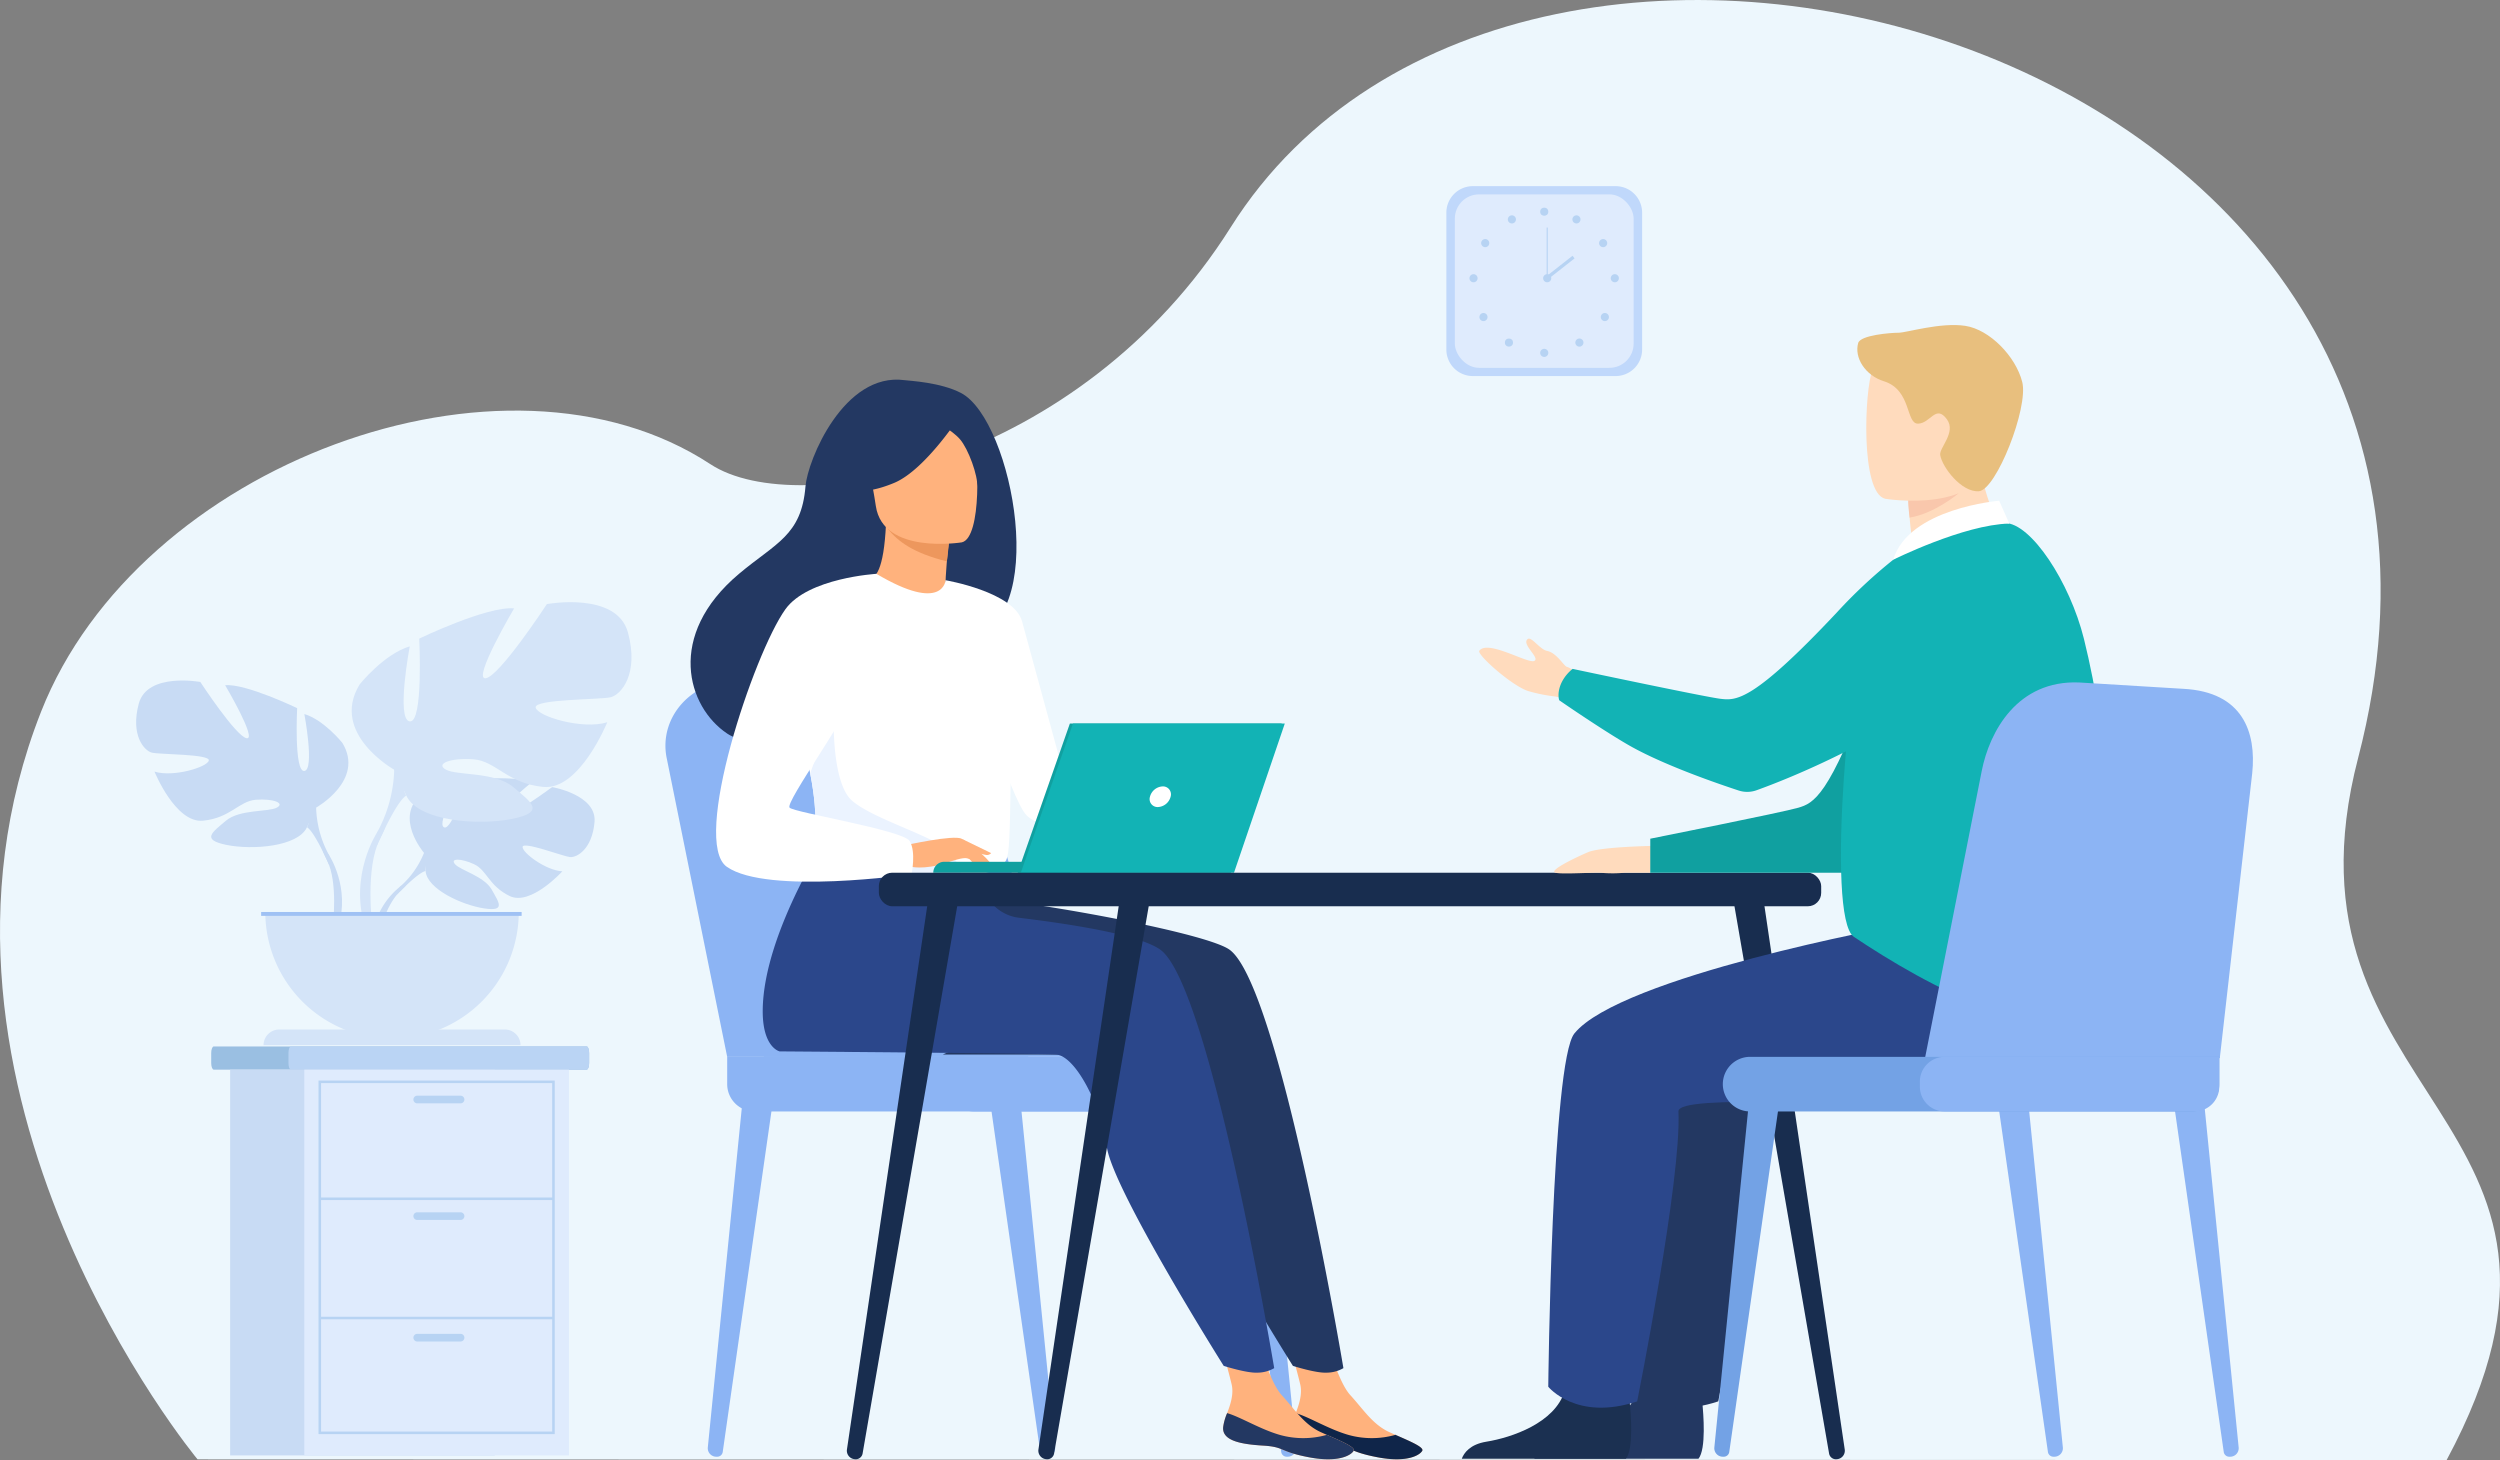 <svg xmlns="http://www.w3.org/2000/svg" width="726.648" height="424.386" viewBox="0 0 726.648 424.386">
  <rect x="0" y="0" width="726.648" height="424.386" fill="#808080" stroke="none"/>
  <g id="Group_187" data-name="Group 187" transform="translate(-1327.886 -1024.523)">
    <path id="Path_996" data-name="Path 996" d="M1385.309,1448.7s-88.916-107.108-45.461-217.375c28.325-71.874,134.576-111.257,194.54-71.874,25.539,16.774,107.475.566,151.224-68.881,85.015-134.95,381.72-52.993,327.7,154.2-26.14,100.268,79.555,103.912,25.7,204.14Z" fill="#edf7fd"/>
    <g id="Group_157" data-name="Group 157" transform="translate(1367.449 1199.55)">
      <g id="Group_152" data-name="Group 152" transform="translate(68.521 51.175)">
        <path id="Path_997" data-name="Path 997" d="M1557.577,1474.619s-8.968-10.462-.553-17.107c0,0,6.146-3.721,11.158-3.418,0,0-7.1,11.908-4.8,13.092s6.956-13.84,6.956-13.84,13.987-1.356,18.487.807c0,0-11.957,9.785-9.439,10.367s15.433-9.021,15.433-9.021,13.018,2.215,12.324,10.156-5.18,10.393-7.151,10.183-13.5-4.614-13.755-3,6.691,6.894,11.552,7.141c0,0-9.178,10.121-15.278,7.2s-6.62-7.552-10.422-9.288-7.048-1.732-5.478.038,8.451,3.493,10.626,7.339,4.125,6.441-2.185,5.491-16.569-5.567-17.019-10.855Z" transform="translate(-1542.42 -1452.926)" fill="#c8dbf4"/>
        <g id="Group_151" data-name="Group 151" transform="translate(0 12.882)">
          <path id="Path_998" data-name="Path 998" d="M1597.423,1477.385s-35.358-1.362-43.166,8.75a25.579,25.579,0,0,1-7.041,9.881l-.828,2.257s6.127-6.46,8.319-6.851C1554.707,1491.422,1551.278,1478.895,1597.423,1477.385Z" transform="translate(-1539.1 -1477.324)" fill="#c8dbf4"/>
          <path id="Path_999" data-name="Path 999" d="M1540.7,1511.93a22.2,22.2,0,0,0-8.117,15.641l1.378.123s2.424-10.37,6.8-14.425S1540.7,1511.93,1540.7,1511.93Z" transform="translate(-1532.585 -1493.237)" fill="#c8dbf4"/>
        </g>
      </g>
      <g id="Group_154" data-name="Group 154" transform="translate(0 22.771)">
        <path id="Path_1000" data-name="Path 1000" d="M1455.138,1436.072s14.265-7.988,7.608-18.83c0,0-5.326-6.657-11.032-8.369,0,0,3.043,16.167,0,16.547s-2.092-18.259-2.092-18.259-15.026-7.228-20.923-6.657c0,0,9.32,15.786,6.277,15.406s-13.5-16.357-13.5-16.357-15.406-2.853-17.879,6.277,1.522,13.694,3.8,14.265,16.927.38,16.547,2.282-10.271,4.945-15.786,3.234c0,0,6.087,15.026,14.075,14.265s10.461-5.706,15.406-6.086,8.559.951,6.086,2.282-10.842.436-14.835,3.832-7.228,5.488.19,7.009,20.732.571,23.395-5.135Z" transform="translate(-1402.814 -1399.131)" fill="#c8dbf4"/>
        <g id="Group_153" data-name="Group 153" transform="translate(7.818 9.551)">
          <path id="Path_1001" data-name="Path 1001" d="M1417.62,1417.221s39.942,12.934,44.507,27.389a30.348,30.348,0,0,0,3.8,13.885v2.853s-4.184-9.7-6.466-11.032C1459.464,1450.316,1468.4,1437.763,1417.62,1417.221Z" transform="translate(-1417.62 -1417.221)" fill="#c8dbf4"/>
          <path id="Path_1002" data-name="Path 1002" d="M1507.409,1493.8s6.16,9.354,2.648,20.74l-1.584-.426s1.538-12.541-1.684-18.849S1507.409,1493.8,1507.409,1493.8Z" transform="translate(-1459.099 -1452.528)" fill="#c8dbf4"/>
        </g>
      </g>
      <g id="Group_156" data-name="Group 156" transform="translate(62.657 0)">
        <path id="Path_1003" data-name="Path 1003" d="M1533.841,1404.7s-18.8-10.53-10.029-24.821c0,0,7.021-8.776,14.542-11.032,0,0-4.012,21.311,0,21.813s2.758-24.069,2.758-24.069,19.807-9.527,27.579-8.775c0,0-12.285,20.81-8.274,20.308s17.8-21.562,17.8-21.562,20.308-3.761,23.567,8.274-2.005,18.052-5.014,18.8-22.314.5-21.813,3.009,13.539,6.519,20.809,4.263c0,0-8.023,19.807-18.553,18.8s-13.789-7.522-20.308-8.023-11.282,1.253-8.023,3.008,14.291.575,19.556,5.051,9.527,7.234-.251,9.24-27.328.752-30.838-6.77Z" transform="translate(-1521.479 -1356.005)" fill="#d4e4f8"/>
        <g id="Group_155" data-name="Group 155" transform="translate(2.431 12.591)">
          <path id="Path_1004" data-name="Path 1004" d="M1599.077,1379.851s-52.651,17.049-58.668,36.1a40,40,0,0,1-5.015,18.3v3.761s5.516-12.787,8.525-14.542C1543.92,1423.476,1532.135,1406.928,1599.077,1379.851Z" transform="translate(-1530.478 -1379.851)" fill="#d4e4f8"/>
          <path id="Path_1005" data-name="Path 1005" d="M1531,1480.8s-8.12,12.33-3.491,27.339l2.089-.561s-2.028-16.531,2.22-24.846S1531,1480.8,1531,1480.8Z" transform="translate(-1526.083 -1426.392)" fill="#d4e4f8"/>
        </g>
      </g>
      <path id="Path_1006" data-name="Path 1006" d="M1510.766,1563.385a36.835,36.835,0,0,0,36.834-36.834h-73.668A36.834,36.834,0,0,0,1510.766,1563.385Z" transform="translate(-1436.381 -1436.501)" fill="#d4e4f8"/>
      <path id="Rectangle_75" data-name="Rectangle 75" d="M4.544,0h65.6a4.544,4.544,0,0,1,4.544,4.544v0a0,0,0,0,1,0,0H0a0,0,0,0,1,0,0v0A4.544,4.544,0,0,1,4.544,0Z" transform="translate(37.043 124.214)" fill="#d4e4f8"/>
      <rect id="Rectangle_76" data-name="Rectangle 76" width="75.716" height="1.13" transform="translate(36.34 90.05)" fill="#9fc1f4"/>
    </g>
    <g id="Group_161" data-name="Group 161" transform="translate(1521.299 1222.394)">
      <g id="Group_158" data-name="Group 158" transform="translate(94.686 123.732)">
        <path id="Path_1007" data-name="Path 1007" d="M1889.429,1735.412l.182,0a2.472,2.472,0,0,0,2.5-2.643l-9.929-99.158-8.664.773,14.257,99.692A1.614,1.614,0,0,0,1889.429,1735.412Z" transform="translate(-1873.516 -1633.607)" fill="#8cb4f4"/>
      </g>
      <g id="Group_159" data-name="Group 159" transform="translate(12.303 123.732)">
        <path id="Path_1008" data-name="Path 1008" d="M1720.182,1735.412l-.182,0a2.472,2.472,0,0,1-2.5-2.643l9.929-99.158,8.664.773-14.257,99.692A1.614,1.614,0,0,1,1720.182,1735.412Z" transform="translate(-1717.491 -1633.607)" fill="#8cb4f4"/>
      </g>
      <g id="Group_160" data-name="Group 160" transform="translate(164.732 123.732)">
        <path id="Path_1009" data-name="Path 1009" d="M2022.089,1735.412l.182,0a2.472,2.472,0,0,0,2.5-2.643l-9.928-99.158-8.664.773,14.258,99.692A1.613,1.613,0,0,0,2022.089,1735.412Z" transform="translate(-2006.176 -1633.607)" fill="#8cb4f4"/>
      </g>
      <path id="Path_1010" data-name="Path 1010" d="M1712.141,1508.579l-17.624-87.034c-2.262-11.784,7.5-22.559,20.181-22.269l33.99.776a26.85,26.85,0,0,1,25.179,19.382l25.785,89.144Z" transform="translate(-1694.19 -1399.271)" fill="#8cb4f4"/>
      <path id="Path_1011" data-name="Path 1011" d="M1732.334,1508.579l-17.624-87.034c-2.262-11.784,7.5-22.559,20.181-22.269l33.989.776a26.85,26.85,0,0,1,25.179,19.382l25.785,89.144Z" transform="translate(-1703.721 -1399.271)" fill="#8cb4f4"/>
      <path id="Rectangle_77" data-name="Rectangle 77" d="M7.937,0H136.364A7.937,7.937,0,0,1,144.3,7.937v7.937a0,0,0,0,1,0,0H7.937A7.937,7.937,0,0,1,0,7.937v0A7.937,7.937,0,0,1,7.937,0Z" transform="translate(162.252 125.182) rotate(180)" fill="#8cb4f4"/>
      <rect id="Rectangle_78" data-name="Rectangle 78" width="93.64" height="15.874" rx="7.494" transform="translate(175.652 125.182) rotate(180)" fill="#8cb4f4"/>
    </g>
    <g id="Group_166" data-name="Group 166" transform="translate(1389.276 1328.68)">
      <path id="Path_1012" data-name="Path 1012" d="M1554,1602.455v2.969c0,1.04-.336,1.889-.747,1.889H1444.9c-.411,0-.747-.849-.747-1.889v-2.969c0-1.038.336-1.889.747-1.889h108.355C1553.665,1600.566,1554,1601.417,1554,1602.455Z" transform="translate(-1444.152 -1600.566)" fill="#9abfe2"/>
      <path id="Path_1013" data-name="Path 1013" d="M1574.075,1602.455v2.969c0,1.04-.309,1.889-.686,1.889h-86.022c-.377,0-.686-.849-.686-1.889v-2.969c0-1.038.309-1.889.686-1.889h86.022C1573.766,1600.566,1574.075,1601.417,1574.075,1602.455Z" transform="translate(-1464.225 -1600.566)" fill="#bad4f4"/>
      <rect id="Rectangle_79" data-name="Rectangle 79" width="76.926" height="112.123" transform="translate(5.499 6.747)" fill="#c8dbf4"/>
      <rect id="Rectangle_80" data-name="Rectangle 80" width="76.926" height="112.123" transform="translate(27.057 6.747)" fill="#dfebfd"/>
      <g id="Group_165" data-name="Group 165" transform="translate(31.192 9.914)">
        <g id="Group_162" data-name="Group 162">
          <path id="Path_1014" data-name="Path 1014" d="M1571.884,1722.108h-68.659V1619.343h68.659Zm-67.917-.741h67.176V1620.084h-67.176Z" transform="translate(-1503.226 -1619.343)" fill="#b7d3f3"/>
        </g>
        <g id="Group_163" data-name="Group 163" transform="translate(0.37 33.996)">
          <rect id="Rectangle_81" data-name="Rectangle 81" width="67.917" height="0.741" fill="#b7d3f3"/>
        </g>
        <g id="Group_164" data-name="Group 164" transform="translate(0.37 68.653)">
          <rect id="Rectangle_82" data-name="Rectangle 82" width="67.917" height="0.741" fill="#b7d3f3"/>
        </g>
        <path id="Path_1015" data-name="Path 1015" d="M1569.162,1629.907h-12.6a1.116,1.116,0,0,1-1.112-1.112h0a1.115,1.115,0,0,1,1.112-1.112h12.6a1.115,1.115,0,0,1,1.112,1.112h0A1.115,1.115,0,0,1,1569.162,1629.907Z" transform="translate(-1527.874 -1623.279)" fill="#b7d3f3"/>
        <path id="Path_1016" data-name="Path 1016" d="M1569.162,1694.095h-12.6a1.116,1.116,0,0,1-1.112-1.112h0a1.115,1.115,0,0,1,1.112-1.112h12.6a1.115,1.115,0,0,1,1.112,1.112h0A1.116,1.116,0,0,1,1569.162,1694.095Z" transform="translate(-1527.874 -1653.576)" fill="#b7d3f3"/>
        <path id="Path_1017" data-name="Path 1017" d="M1569.162,1761.006h-12.6a1.115,1.115,0,0,1-1.112-1.112h0a1.115,1.115,0,0,1,1.112-1.112h12.6a1.115,1.115,0,0,1,1.112,1.112h0A1.115,1.115,0,0,1,1569.162,1761.006Z" transform="translate(-1527.874 -1685.157)" fill="#b7d3f3"/>
      </g>
    </g>
    <g id="Group_173" data-name="Group 173" transform="translate(1748.284 1078.628)">
      <path id="Rectangle_83" data-name="Rectangle 83" d="M7.708,0H49.192A7.707,7.707,0,0,1,56.9,7.707V47.494A7.708,7.708,0,0,1,49.192,55.2H7.708A7.708,7.708,0,0,1,0,47.493V7.708A7.708,7.708,0,0,1,7.708,0Z" transform="translate(0 0)" fill="#c0d8fb"/>
      <rect id="Rectangle_84" data-name="Rectangle 84" width="51.969" height="50.418" rx="7.04" transform="translate(2.465 2.391)" fill="#dfebfd"/>
      <g id="Group_169" data-name="Group 169" transform="translate(6.718 6.251)">
        <g id="Group_167" data-name="Group 167" transform="translate(20.553)">
          <circle id="Ellipse_3" data-name="Ellipse 3" cx="1.179" cy="1.179" r="1.179" fill="#b7d3f3"/>
          <path id="Path_1018" data-name="Path 1018" d="M2193.605,1143.677a1.178,1.178,0,1,1,.458,1.6A1.179,1.179,0,0,1,2193.605,1143.677Z" transform="translate(-2184.094 -1140.832)" fill="#b7d3f3"/>
          <path id="Path_1019" data-name="Path 1019" d="M2208.687,1156.31a1.179,1.179,0,1,1-.351,1.629A1.179,1.179,0,0,1,2208.687,1156.31Z" transform="translate(-2191.029 -1146.992)" fill="#b7d3f3"/>
          <path id="Path_1020" data-name="Path 1020" d="M2215.759,1175.454a1.178,1.178,0,1,1-1.179,1.178A1.178,1.178,0,0,1,2215.759,1175.454Z" transform="translate(-2194.065 -1156.117)" fill="#b7d3f3"/>
          <path id="Path_1021" data-name="Path 1021" d="M2211.111,1197.167a1.179,1.179,0,1,1-1.667,0A1.179,1.179,0,0,1,2211.111,1197.167Z" transform="translate(-2191.478 -1166.202)" fill="#b7d3f3"/>
          <path id="Path_1022" data-name="Path 1022" d="M2197.094,1211.221a1.179,1.179,0,1,1-1.667,0A1.178,1.178,0,0,1,2197.094,1211.221Z" transform="translate(-2184.862 -1172.836)" fill="#b7d3f3"/>
          <path id="Path_1023" data-name="Path 1023" d="M2175.726,1217.719a1.179,1.179,0,1,1,1.179,1.179A1.179,1.179,0,0,1,2175.726,1217.719Z" transform="translate(-2175.726 -1175.509)" fill="#b7d3f3"/>
        </g>
        <g id="Group_168" data-name="Group 168" transform="translate(0 2.238)">
          <path id="Path_1024" data-name="Path 1024" d="M2160.132,1143.677a1.179,1.179,0,1,0-.457,1.6A1.179,1.179,0,0,0,2160.132,1143.677Z" transform="translate(-2146.77 -1143.07)" fill="#b7d3f3"/>
          <path id="Path_1025" data-name="Path 1025" d="M2145.051,1156.31a1.179,1.179,0,1,0,.351,1.629A1.179,1.179,0,0,0,2145.051,1156.31Z" transform="translate(-2139.836 -1149.23)" fill="#b7d3f3"/>
          <path id="Path_1026" data-name="Path 1026" d="M2137.979,1175.454a1.178,1.178,0,1,0,1.178,1.178A1.178,1.178,0,0,0,2137.979,1175.454Z" transform="translate(-2136.8 -1158.355)" fill="#b7d3f3"/>
          <path id="Path_1027" data-name="Path 1027" d="M2142.626,1197.167a1.178,1.178,0,1,0,1.666,0A1.179,1.179,0,0,0,2142.626,1197.167Z" transform="translate(-2139.387 -1168.44)" fill="#b7d3f3"/>
          <circle id="Ellipse_4" data-name="Ellipse 4" cx="1.179" cy="1.179" r="1.179" transform="translate(10.295 35.802)" fill="#b7d3f3"/>
        </g>
      </g>
      <g id="Group_172" data-name="Group 172" transform="translate(28.132 12.042)">
        <path id="Path_1028" data-name="Path 1028" d="M2177.356,1176.632a1.179,1.179,0,1,1,1.178,1.178A1.179,1.179,0,0,1,2177.356,1176.632Z" transform="translate(-2177.356 -1161.908)" fill="#b7d3f3"/>
        <g id="Group_170" data-name="Group 170" transform="translate(1.018)">
          <rect id="Rectangle_85" data-name="Rectangle 85" width="0.322" height="14.724" fill="#b7d3f3"/>
        </g>
        <g id="Group_171" data-name="Group 171" transform="translate(0.732 8.196)">
          <rect id="Rectangle_86" data-name="Rectangle 86" width="9.924" height="0.965" transform="translate(0 6.128) rotate(-38.132)" fill="#b7d3f3"/>
        </g>
      </g>
    </g>
    <g id="Group_176" data-name="Group 176" transform="translate(1528.611 1134.864)">
      <g id="Group_175" data-name="Group 175">
        <path id="Path_1029" data-name="Path 1029" d="M1901.347,1569.941c-7.275,12.662-16.426,17.549-16.426,17.549h-38.067S1906.9,1560.281,1901.347,1569.941Z" transform="translate(-1773.558 -1391.316)" fill="#233862"/>
        <g id="Group_174" data-name="Group 174">
          <path id="Path_1030" data-name="Path 1030" d="M2037.277,1784.693c-.411,3.994,5.144,5.026,11.587,5.416s4.481,1.69,13.3,3.385,12.383-.685,13.036-1.872c.581-1.053-3.509-2.753-7.866-4.672-.549-.24-1.1-.486-1.647-.733-4.9-2.219-7.619-6.667-11.416-10.8-3.6-3.919-6.917-16.378-6.917-16.378l-11.978-2.693s3.251,11.217,4.37,16c.658,2.815-.391,5.943-1.318,8.322A15.688,15.688,0,0,0,2037.277,1784.693Z" transform="translate(-1862.537 -1480.274)" fill="#ffb27d"/>
          <path id="Path_1031" data-name="Path 1031" d="M2050.547,1811.853c6.443.39,4.481,1.69,13.3,3.385s12.383-.685,13.036-1.872c.581-1.053-3.509-2.753-7.866-4.672l-.069.074a25.159,25.159,0,0,1-13.383.016c-5.827-1.65-11.44-5.2-15.454-6.374a15.7,15.7,0,0,0-1.148,4.027C2038.548,1810.431,2044.1,1811.463,2050.547,1811.853Z" transform="translate(-1864.22 -1502.018)" fill="#0f2549"/>
          <path id="Path_1032" data-name="Path 1032" d="M1901.354,1515.228c-6.445-4.525-49.077-12.593-70.833-14.927l-24.047-20.875s-20.469,30.317-20.631,53.51c-.076,10.814,4.906,11.888,4.907,11.89s77.087.572,80.467.921c5.531.57,12.827,14.349,14.65,26.9s33.969,63.593,33.969,63.593,6.7,2.148,9.8,1.966a9.793,9.793,0,0,0,4.877-1.313S1915.889,1525.434,1901.354,1515.228Z" transform="translate(-1744.761 -1349.573)" fill="#233862"/>
          <path id="Path_1033" data-name="Path 1033" d="M1999.514,1784.693c-.411,3.994,5.144,5.026,11.587,5.416s4.481,1.69,13.3,3.385,12.383-.685,13.035-1.872c.582-1.053-3.509-2.753-7.865-4.672-.549-.24-1.1-.486-1.646-.733-4.9-2.219-7.62-6.667-11.417-10.8-3.6-3.919-6.918-16.378-6.918-16.378l-11.977-2.693s3.251,11.217,4.37,16c.658,2.815-.391,5.943-1.318,8.322A15.7,15.7,0,0,0,1999.514,1784.693Z" transform="translate(-1844.713 -1480.274)" fill="#ffb27d"/>
          <path id="Path_1034" data-name="Path 1034" d="M2012.783,1811.853c6.443.39,4.481,1.69,13.3,3.385s12.383-.685,13.035-1.872c.582-1.053-3.509-2.753-7.865-4.672l-.069.074a25.159,25.159,0,0,1-13.383.016c-5.826-1.65-11.44-5.2-15.454-6.374a15.719,15.719,0,0,0-1.148,4.027C2000.785,1810.431,2006.341,1811.463,2012.783,1811.853Z" transform="translate(-1846.396 -1502.018)" fill="#233862"/>
          <path id="Path_1035" data-name="Path 1035" d="M1863.258,1515.228c-5.6-3.931-22.439-6.98-41.028-9.242a12.5,12.5,0,0,1-10.615-9.385h0l-43.238-17.174s-20.469,30.317-20.631,53.51c-.075,10.814,4.906,11.888,4.907,11.89s77.087.572,80.467.921c5.531.57,12.827,14.349,14.65,26.9s33.969,63.593,33.969,63.593,6.7,2.148,9.8,1.966a9.793,9.793,0,0,0,4.877-1.313S1877.792,1525.434,1863.258,1515.228Z" transform="translate(-1726.78 -1349.573)" fill="#2b478b"/>
          <path id="Path_1036" data-name="Path 1036" d="M1786.659,1237.39c-5.941-3.12-14.982-3.542-16.451-3.739-17.576-2.362-28.155,23.178-28.777,30.916-1.147,14.264-8.693,16.439-19.314,25.372-21.3,17.912-15.052,38.725-3.406,46.459,6.987,4.64,19.3,0,19.3,0,.174.121,33.681-18.731,50.2-27.825C1812.972,1305.052,1801.8,1245.341,1786.659,1237.39Z" transform="translate(-1708.039 -1233.497)" fill="#233862"/>
          <path id="Path_1037" data-name="Path 1037" d="M1828.987,1337.308c.077.04-7.809,3.626-13.5,1.745-5.355-1.765-10.073-9.828-10-9.84,2.325-.337,4.688-2.63,5.347-16.219l1.03.259,17.308,4.375s-.684,5.483-.967,10.667C1827.966,1332.648,1828.015,1336.791,1828.987,1337.308Z" transform="translate(-1754.033 -1271.019)" fill="#ffb27d"/>
          <path id="Path_1038" data-name="Path 1038" d="M1834.436,1318.909s0,1.128-.647,6.229c-9.789-2.469-14.1-5.715-17.149-9.43Z" transform="translate(-1759.298 -1272.3)" fill="#ed975d"/>
          <path id="Path_1039" data-name="Path 1039" d="M1832.955,1289.222s-22.888,3.727-24.989-10.563-6.471-23.431,8.054-26.415,18.172,2.051,20.033,6.65S1838.854,1287.884,1832.955,1289.222Z" transform="translate(-1754.123 -1241.922)" fill="#ffb27d"/>
          <path id="Path_1040" data-name="Path 1040" d="M1827.425,1249.627s-10.394,16.407-19.673,20.293-13.837,1.913-13.837,1.913a39.08,39.08,0,0,0,5.321-14.994,7.037,7.037,0,0,1,4.346-5.655C1810.24,1248.517,1823.12,1244.312,1827.425,1249.627Z" transform="translate(-1748.572 -1239.904)" fill="#233862"/>
          <path id="Path_1041" data-name="Path 1041" d="M1840.087,1250.993s6.092,3.123,8.6,6.051c2.421,2.825,5.218,10.489,5.018,13.931,0,0,3.005-16.5-3.255-22.167C1843.815,1242.8,1840.087,1250.993,1840.087,1250.993Z" transform="translate(-1770.364 -1239.684)" fill="#233862"/>
          <path id="Path_1042" data-name="Path 1042" d="M1829.542,1385.144c-.7,46.523-.191,36.8-5.28,41.216-1.226,1.063-4.674,1.7-9.211,2-14.265.947-39.343-1.4-40.3-4.04-3.29-9.122-.968-11.956-3.713-25.922-.286-1.485-.64-3.093-1.056-4.844-2.289-9.592-4.517-12.855,3.6-28.265,7.365-13.959,16.025-25.3,16.713-24.89,19.43,11.534,20.095,1.865,20.095,1.865S1829.883,1362.451,1829.542,1385.144Z" transform="translate(-1736.277 -1283.947)" fill="#fff"/>
          <path id="Path_1043" data-name="Path 1043" d="M1848.416,1343.938s19.885,3.371,22.233,11.979,16.163,59.211,16.163,59.211-10.164,1.826-14.859-2.87-16.338-43.561-16.338-43.561Z" transform="translate(-1774.296 -1285.624)" fill="#fff"/>
          <path id="Path_1044" data-name="Path 1044" d="M1817.89,1462.893c-14.265.947-39.343-1.4-40.3-4.04-3.29-9.122-.967-11.956-3.713-25.922l6.881-19.375s-1.138,21.575,5.225,27.25,26.052,10.955,29.144,15.7A17.361,17.361,0,0,1,1817.89,1462.893Z" transform="translate(-1739.116 -1318.483)" fill="#ebf3ff"/>
          <path id="Path_1045" data-name="Path 1045" d="M1826.274,1487.86s14.074-3.134,16.345-1.885,7.821,5.8,8.516,7.38-5.056-1.2-6.926-1.7c-1.211-.325-4.4.783-5.979,1.31-6.642,2.214-10.712,1.075-10.712,1.075Z" transform="translate(-1763.844 -1352.525)" fill="#ffb27d"/>
          <path id="Path_1046" data-name="Path 1046" d="M1768.691,1340.405s-19.919,1.164-26.461,10.288c-9.209,12.844-27.477,67.582-17.007,74.883,11.791,8.222,53.661,2.151,53.661,2.151s1.394-6.513-.545-9.663-33.443-8.24-34.9-9.694,18.176-28.353,18.176-32.715S1768.691,1340.405,1768.691,1340.405Z" transform="translate(-1714.666 -1283.956)" fill="#fff"/>
          <path id="Path_1047" data-name="Path 1047" d="M1858.52,1493.658s2.949,3.8,3.916,4.258a2.884,2.884,0,0,0,1.591.34l-1.987-3.577Z" transform="translate(-1779.064 -1356.29)" fill="#ffb27d"/>
          <path id="Path_1048" data-name="Path 1048" d="M1857.23,1486.239l8.574,4.163a1.527,1.527,0,0,1-1.42.549,20.417,20.417,0,0,1-3.719-1.022Z" transform="translate(-1778.455 -1352.789)" fill="#ffb27d"/>
        </g>
      </g>
    </g>
    <g id="Group_177" data-name="Group 177" transform="translate(1599.15 1234.817)">
      <path id="Path_1049" data-name="Path 1049" d="M1881.451,1502.094h-39.819a3.174,3.174,0,0,1,3.174-3.174h36.645Z" transform="translate(-1841.632 -1458.727)" fill="#10a0a0"/>
      <path id="Path_1050" data-name="Path 1050" d="M1903.272,1422.8h61.564l-14.767,43.367h-61.963Z" transform="translate(-1863.567 -1422.798)" fill="#10a0a0"/>
      <path id="Path_1051" data-name="Path 1051" d="M1966.552,1422.8l-14.767,43.368h-61.963l15.167-43.368Z" transform="translate(-1864.377 -1422.798)" fill="#12b3b5"/>
      <path id="Path_1052" data-name="Path 1052" d="M1966.845,1460.424a4,4,0,0,1-3.693,3,2.31,2.31,0,0,1-2.307-3,4,4,0,0,1,3.693-3A2.31,2.31,0,0,1,1966.845,1460.424Z" transform="translate(-1897.861 -1439.141)" fill="#fff"/>
    </g>
    <g id="Group_181" data-name="Group 181" transform="translate(1574.03 1278.184)">
      <rect id="Rectangle_87" data-name="Rectangle 87" width="273.899" height="9.757" rx="3.891" transform="translate(9.302)" fill="#182d4f"/>
      <g id="Group_178" data-name="Group 178" transform="translate(257.211 4.964)">
        <path id="Path_1053" data-name="Path 1053" d="M2311.731,1679.842l.115-.014a2.477,2.477,0,0,0,2.186-2.755l-24.042-162.739-8.8.252,28.287,163.62A2.022,2.022,0,0,0,2311.731,1679.842Z" transform="translate(-2281.189 -1514.333)" fill="#182d4f"/>
      </g>
      <g id="Group_179" data-name="Group 179" transform="translate(0 4.964)">
        <path id="Path_1054" data-name="Path 1054" d="M1796.379,1679.842l-.116-.014a2.477,2.477,0,0,1-2.187-2.755l24.042-162.739,8.8.252-28.287,163.62A2.022,2.022,0,0,1,1796.379,1679.842Z" transform="translate(-1794.057 -1514.333)" fill="#182d4f"/>
      </g>
      <g id="Group_180" data-name="Group 180" transform="translate(55.658 4.964)">
        <path id="Path_1055" data-name="Path 1055" d="M1901.788,1679.842l-.115-.014a2.477,2.477,0,0,1-2.186-2.755l24.042-162.739,8.8.252-28.287,163.62A2.022,2.022,0,0,1,1901.788,1679.842Z" transform="translate(-1899.467 -1514.333)" fill="#182d4f"/>
      </g>
    </g>
    <g id="Group_182" data-name="Group 182" transform="translate(1752.761 1118.998)">
      <path id="Path_1056" data-name="Path 1056" d="M2172.489,1805.733H2220.2c2.294-2.8,1.449-13.133,1.1-16.507-.071-.679-.12-1.076-.12-1.076s-16.291-13.031-18.53-3.053c-.067.313-.15.619-.241.921-2.819,9.333-15.465,13.574-22.767,14.755C2174.893,1801.544,2173.138,1804.012,2172.489,1805.733Z" transform="translate(-2151.404 -1476.206)" fill="#233862"/>
      <path id="Path_1057" data-name="Path 1057" d="M2327.364,1533.95c-1.722,0-81.72,15.02-94.952,31.4-6.611,8.183-7.594,102.685-7.594,102.685s8.178,10.14,25.841,4.252c0,0,12.95-64.657,11.994-84.267-.265-5.423,54.658-.785,64.711-3.387s34.615-24.47,29.2-35.124S2327.364,1533.95,2327.364,1533.95Z" transform="translate(-2176.103 -1359.442)" fill="#233862"/>
      <path id="Path_1058" data-name="Path 1058" d="M2213.224,1490.123s-16.137.218-19.953,1.853-11.558,5.39-9.486,5.966,11.957-.238,14.092.09a36.06,36.06,0,0,0,6.079-.09h7.411Z" transform="translate(-2156.573 -1338.756)" fill="#ffdbbd"/>
      <path id="Path_1059" data-name="Path 1059" d="M2174.86,1397.573s-5.5-3.932-10.844-4.7a46.92,46.92,0,0,1-7.8-1.609c-4.93-1.737-14.793-10.606-14.047-11.646,2.392-3.334,13.908,3.722,15.918,2.964s-3.864-4.933-1.821-6.4c1.067-.767,3.563,3.078,5.6,3.464,2.76.522,4.918,4.421,5.749,4.624,1.617.4,8.7,5.665,8.7,5.665Z" transform="translate(-2137.074 -1284.93)" fill="#ffdbbd"/>
      <path id="Path_1060" data-name="Path 1060" d="M2324.831,1329.83s-12.283,3.808-24.385,37.135-16.7,35.127-21.1,36.435-43.014,9-43.014,9v9.891h59.5s22.311-21.223,29-35.51S2324.831,1329.83,2324.831,1329.83Z" transform="translate(-2181.538 -1263.099)" fill="#10a0a0"/>
      <path id="Path_1061" data-name="Path 1061" d="M2132.557,1805.733h47.708c2.294-2.8,1.449-13.133,1.1-16.507-.072-.679-.121-1.076-.121-1.076s-16.292-13.031-18.529-3.053c-.068.313-.151.619-.241.921-2.819,9.333-15.465,13.574-22.768,14.755C2134.96,1801.544,2133.206,1804.012,2132.557,1805.733Z" transform="translate(-2132.557 -1476.206)" fill="#1b3051"/>
      <path id="Path_1062" data-name="Path 1062" d="M2282.717,1533.95c-1.722,0-81.721,15.02-94.953,31.4-6.61,8.183-7.593,102.685-7.593,102.685s8.178,10.14,25.841,4.252c0,0,12.95-64.657,11.994-84.267-.264-5.423,54.659-.785,64.712-3.387s34.614-24.47,29.2-35.124S2282.717,1533.95,2282.717,1533.95Z" transform="translate(-2155.03 -1359.442)" fill="#2b478b"/>
      <path id="Path_1063" data-name="Path 1063" d="M2379.389,1311.586a77.65,77.65,0,0,0,17-3.7c6.519-2.115,11.773-5.207,8.387-11.165-3.12-5.491-8.171-17.759-7.83-27.921l-12.13,9.776-8.24,6.639a98.884,98.884,0,0,0,.935,10.775q.246,1.876.584,4.043a2.938,2.938,0,0,1-1.355,2.951l-.186.116A4.6,4.6,0,0,0,2379.389,1311.586Z" transform="translate(-2246.696 -1234.293)" fill="#ffdbbd"/>
      <path id="Path_1064" data-name="Path 1064" d="M2378.435,1292.265s-.421,1.421.3,6.67c7.346-1.2,14.214-7.058,14.214-7.058-3.74-1.026-5.1-5.068-7.887-4.691Z" transform="translate(-2248.551 -1242.96)" fill="#f9c7ac"/>
      <path id="Path_1065" data-name="Path 1065" d="M2360.747,1257.305s28.257,4.695,30.911-12.948,8.086-28.918-9.844-32.662-22.455,2.461-24.773,8.134S2353.465,1255.63,2360.747,1257.305Z" transform="translate(-2237.658 -1206.803)" fill="#ffdbbd"/>
      <path id="Path_1066" data-name="Path 1066" d="M2350.559,1208.668c-1.214,4.248,2.034,9.423,7.486,11.127,8.092,2.529,6.3,12.454,9.945,12.319s5.111-5.7,8.363-1.254c2.775,3.8-2.309,8.3-1.959,10.378.6,3.574,6.2,10.887,11.243,10.52s14.487-24.344,12.6-31.761-9.44-15.241-16.588-16.319-17.075,2.008-19.368,2.008S2351.215,1206.373,2350.559,1208.668Z" transform="translate(-2235.332 -1203.449)" fill="#e8bf7e"/>
      <path id="Path_1067" data-name="Path 1067" d="M2411.919,1346.1c-4.084-16.438-15.373-33.687-23.006-33.673-13.006.025-31.7,3.457-39.252,22.079-5.56,13.716-12.977,92.613-4.595,98.224,19.16,12.827,63.572,39.012,71.462,12.309C2423.757,1420.575,2419.008,1374.634,2411.919,1346.1Z" transform="translate(-2231.079 -1254.887)" fill="#12b3b5"/>
      <path id="Path_1068" data-name="Path 1068" d="M2306.949,1336.382a15.4,15.4,0,0,0-23.839-6.639,145.694,145.694,0,0,0-16.349,15.278c-24.272,25.847-29.205,25.687-33.764,25.153s-43.073-8.708-43.073-8.708a11.647,11.647,0,0,0-3.133,3.806c-1.55,3.141-.77,5.282-.77,5.282-1.509-.975,13.652,9.475,21.2,13.643,9.965,5.5,24.983,10.661,30.963,12.621a7.992,7.992,0,0,0,5.2-.078c8.877-3.2,38.69-14.859,62.959-35.092C2312.739,1356.316,2310.389,1345.33,2306.949,1336.382Z" transform="translate(-2157.699 -1261.523)" fill="#12b3b5"/>
      <path id="Path_1069" data-name="Path 1069" d="M2403.806,1306.8l-2.945-6.633s-26.358,2.149-30.788,17.151C2370.073,1317.318,2390.5,1307.122,2403.806,1306.8Z" transform="translate(-2244.662 -1249.099)" fill="#fff"/>
    </g>
    <g id="Group_186" data-name="Group 186" transform="translate(1826.161 1222.863)">
      <g id="Group_183" data-name="Group 183" transform="translate(133.824 123.263)">
        <path id="Path_1070" data-name="Path 1070" d="M2540.931,1735.412l.182,0a2.471,2.471,0,0,0,2.5-2.643l-9.928-99.158-8.664.773,14.257,99.692A1.614,1.614,0,0,0,2540.931,1735.412Z" transform="translate(-2525.018 -1633.607)" fill="#8cb4f4"/>
      </g>
      <g id="Group_184" data-name="Group 184" transform="translate(82.72 123.263)">
        <path id="Path_1071" data-name="Path 1071" d="M2444.144,1735.412l.182,0a2.471,2.471,0,0,0,2.5-2.643l-9.928-99.158-8.664.773,14.257,99.692A1.614,1.614,0,0,0,2444.144,1735.412Z" transform="translate(-2428.231 -1633.607)" fill="#8cb4f4"/>
      </g>
      <g id="Group_185" data-name="Group 185" transform="translate(0 123.263)">
        <path id="Path_1072" data-name="Path 1072" d="M2274.259,1735.412l-.182,0a2.471,2.471,0,0,1-2.5-2.643l9.929-99.158,8.664.773-14.257,99.692A1.614,1.614,0,0,1,2274.259,1735.412Z" transform="translate(-2271.568 -1633.607)" fill="#73a2e5"/>
      </g>
      <path id="Path_1073" data-name="Path 1073" d="M2471.909,1509.375l9.424-82.818c1.236-11.935-2.759-23.621-19.981-24.526l-30.3-1.846c-17.958-.741-26.066,14.2-28.339,25.711l-17.987,91.038Z" transform="translate(-2324.978 -1400.159)" fill="#8cb4f4"/>
      <path id="Rectangle_88" data-name="Rectangle 88" d="M7.937,0H144.3a0,0,0,0,1,0,0V7.937a7.937,7.937,0,0,1-7.937,7.937H7.937A7.937,7.937,0,0,1,0,7.937v0A7.937,7.937,0,0,1,7.937,0Z" transform="translate(2.48 108.839)" fill="#73a2e5"/>
      <path id="Rectangle_89" data-name="Rectangle 89" d="M7.225,0H87.032a0,0,0,0,1,0,0V8.648a7.225,7.225,0,0,1-7.225,7.225H7.225A7.225,7.225,0,0,1,0,8.648V7.225A7.225,7.225,0,0,1,7.225,0Z" transform="translate(59.749 108.839)" fill="#8cb4f4"/>
    </g>
  </g>
</svg>

